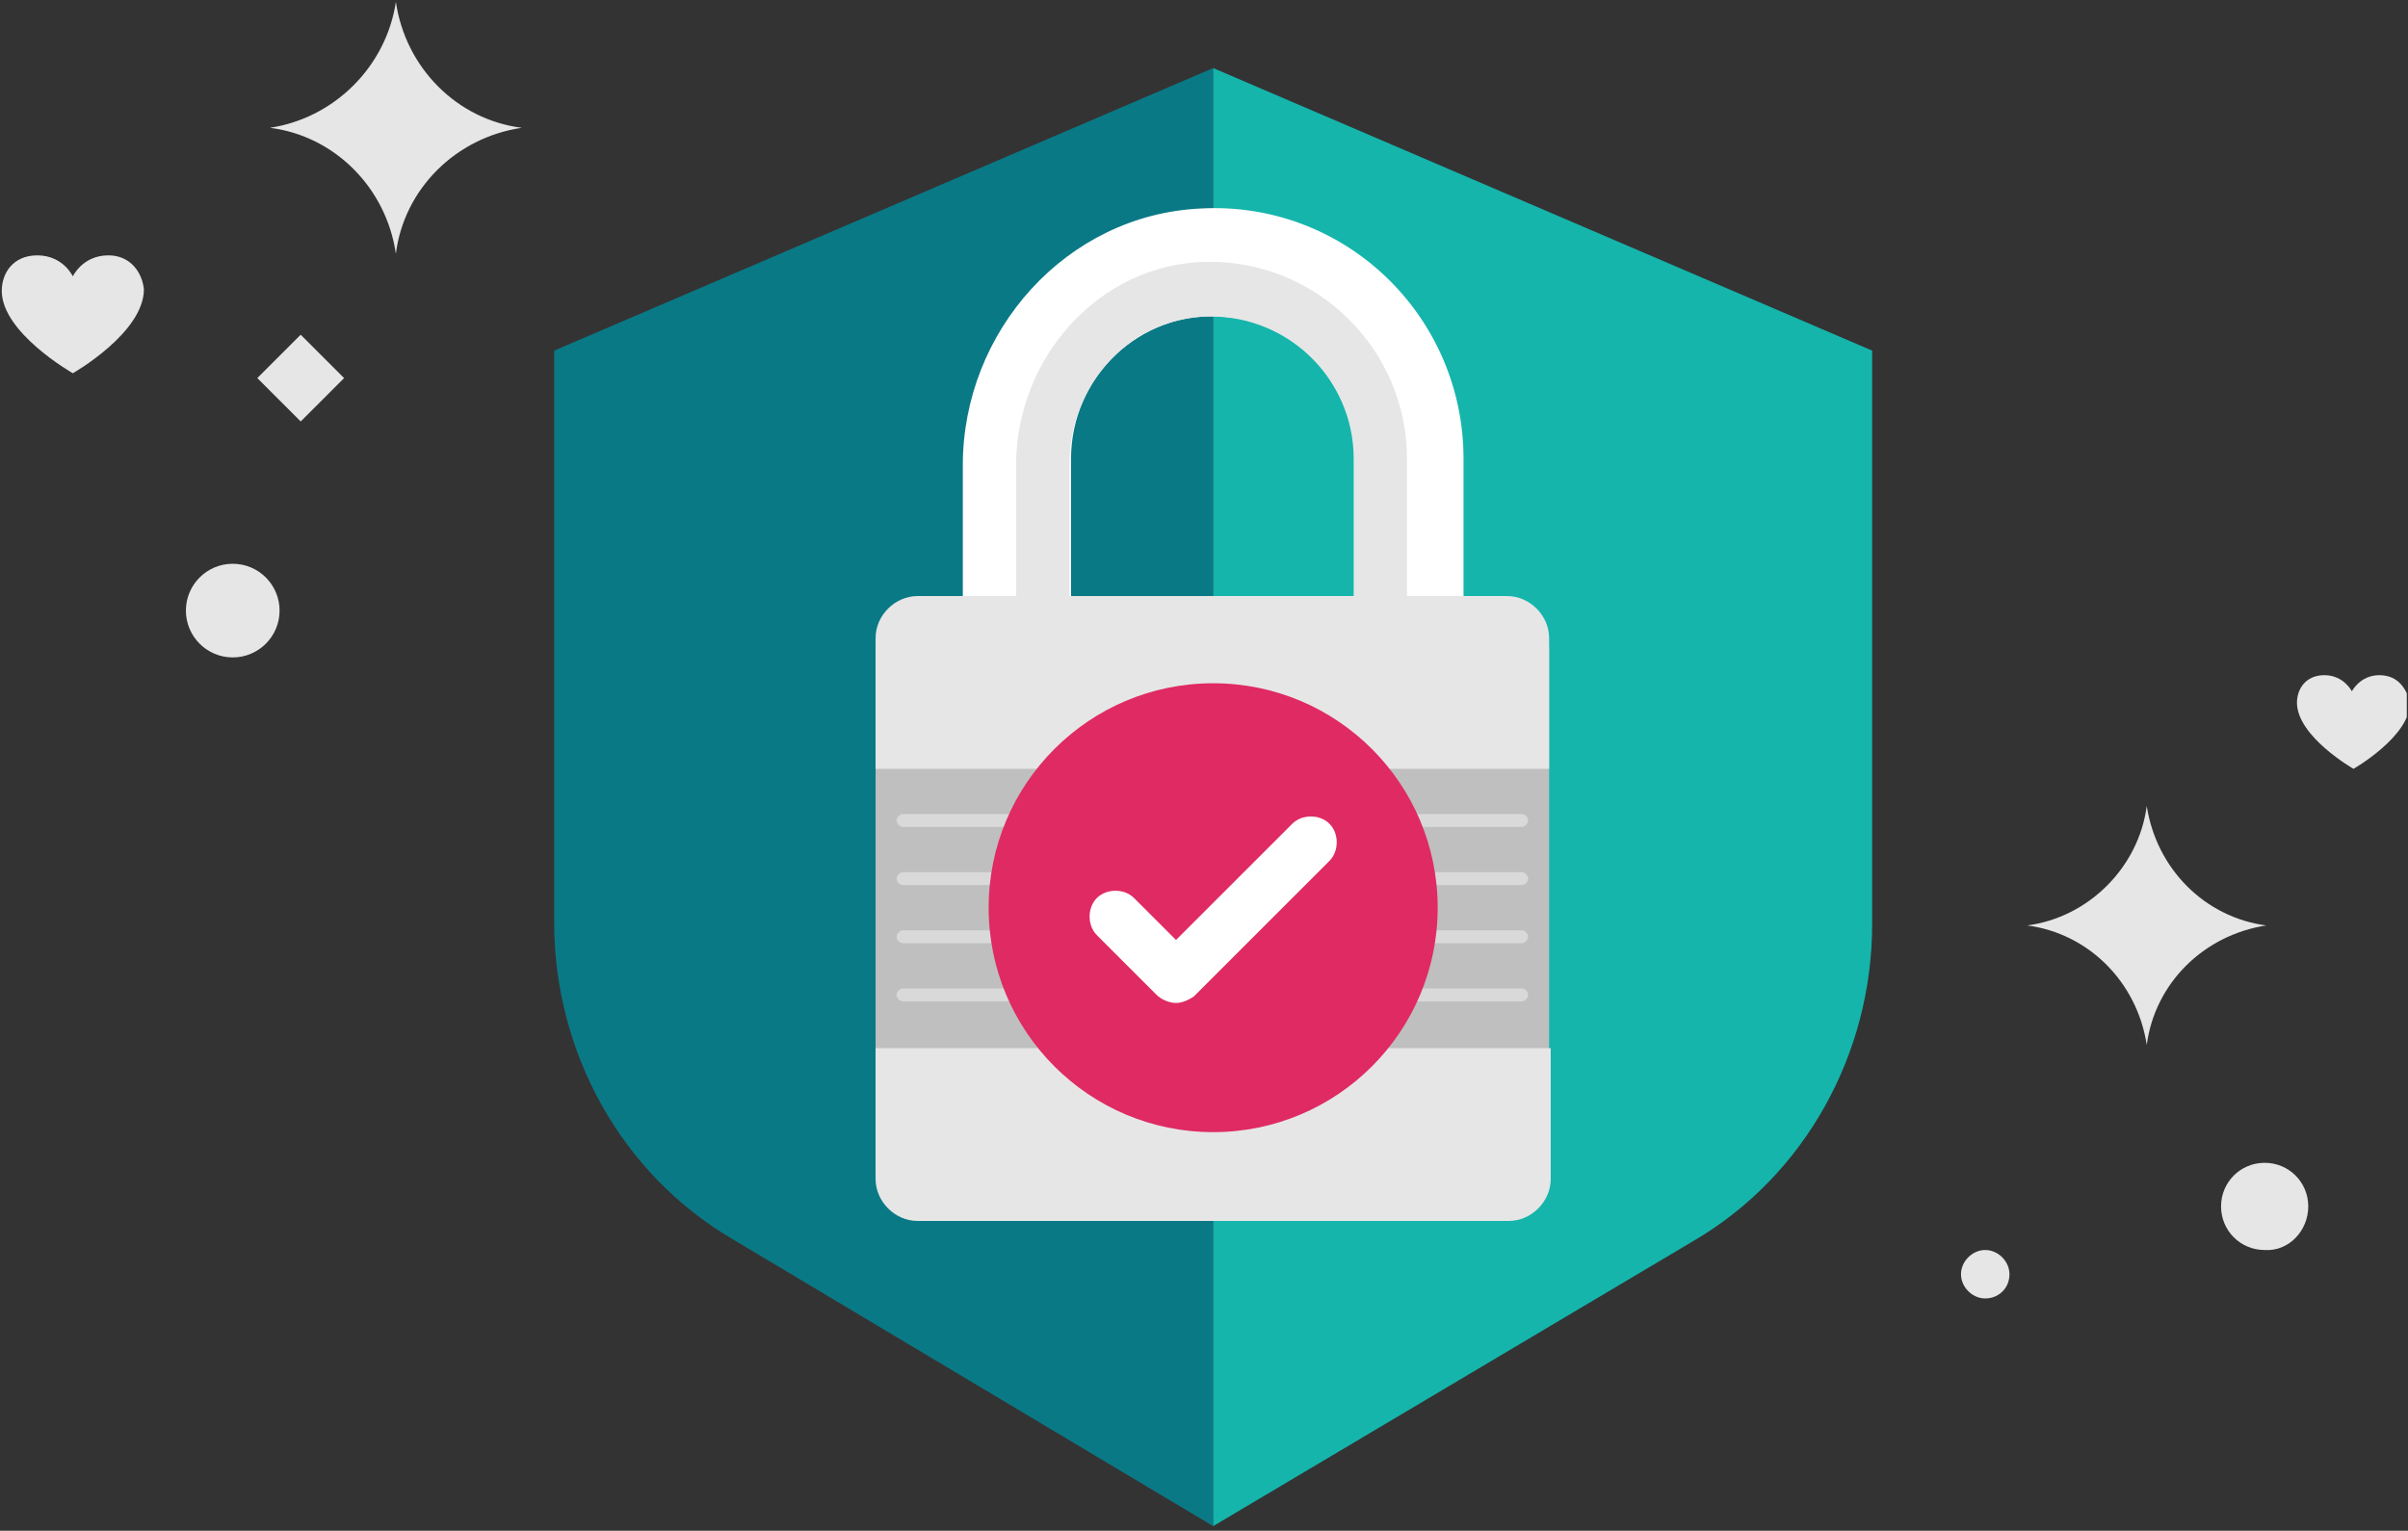 <svg width="390" height="248" viewBox="0 0 390 248" fill="none" xmlns="http://www.w3.org/2000/svg">
<rect x="0" y="0" width="390" height="248" fill="#333333" stroke="none"/>
<g clip-path="url(#clip0_101_8296)">
<path d="M196.484 11.026V247.25L118.528 200.685C100.739 190.221 89.752 170.601 89.752 149.412V56.806L196.484 11.026Z" fill="#0A7986"/>
<path d="M196.484 11.026V247.25L274.441 200.947C292.229 190.483 303.217 170.863 303.217 149.674V56.806L196.484 11.026Z" fill="#15B5AC"/>
<path d="M194.392 33.785C172.679 34.831 155.937 53.666 155.937 75.379V96.568H173.464V74.333C173.464 60.991 184.712 50.266 198.054 51.312C210.349 52.097 219.505 62.822 219.505 75.117V96.568H237.032V74.333C237.032 51.05 217.674 32.477 194.392 33.785Z" fill="white"/>
<path d="M173.202 96.568V75.117C173.202 62.822 182.358 52.097 194.653 51.312C207.995 50.527 219.243 60.991 219.243 74.333V96.568H227.876V74.333C227.876 56.544 213.227 42.156 195.438 42.418C178.172 42.679 164.569 57.852 164.569 75.379V96.568H173.202Z" fill="#E6E6E6"/>
<path d="M242.264 197.807H150.443C145.734 197.807 141.81 193.883 141.81 189.174V105.201C141.81 100.492 145.734 96.568 150.443 96.568H242.264C246.973 96.568 250.897 100.492 250.897 105.201V189.436C250.897 193.883 247.234 197.807 242.264 197.807Z" fill="#BFBFBF"/>
<path d="M246.45 133.977H146.257C145.734 133.977 145.211 133.454 145.211 132.931C145.211 132.407 145.734 131.884 146.257 131.884H246.45C246.973 131.884 247.496 132.407 247.496 132.931C247.496 133.454 246.973 133.977 246.45 133.977Z" fill="#D9D9D9"/>
<path d="M246.45 143.395H146.257C145.734 143.395 145.211 142.871 145.211 142.348C145.211 141.825 145.734 141.302 146.257 141.302H246.45C246.973 141.302 247.496 141.825 247.496 142.348C247.496 142.871 246.973 143.395 246.45 143.395Z" fill="#D9D9D9"/>
<path d="M246.45 152.812H146.257C145.734 152.812 145.211 152.289 145.211 151.766C145.211 151.242 145.734 150.719 146.257 150.719H246.45C246.973 150.719 247.496 151.242 247.496 151.766C247.496 152.289 246.973 152.812 246.45 152.812Z" fill="#D9D9D9"/>
<path d="M246.45 162.23H146.257C145.734 162.23 145.211 161.707 145.211 161.184C145.211 160.66 145.734 160.137 146.257 160.137H246.45C246.973 160.137 247.496 160.66 247.496 161.184C247.496 161.707 246.973 162.23 246.45 162.23Z" fill="#D9D9D9"/>
<path d="M250.897 124.559V103.37C250.897 99.707 247.758 96.568 244.095 96.568H148.612C144.949 96.568 141.81 99.707 141.81 103.37V124.559H250.897Z" fill="#E6E6E6"/>
<path d="M141.81 169.816V191.006C141.81 194.668 144.949 197.807 148.612 197.807H244.357C248.019 197.807 251.158 194.668 251.158 191.006V169.816H141.81Z" fill="#E6E6E6"/>
<path d="M196.484 183.419C216.567 183.419 232.847 167.139 232.847 147.057C232.847 126.975 216.567 110.695 196.484 110.695C176.402 110.695 160.122 126.975 160.122 147.057C160.122 167.139 176.402 183.419 196.484 183.419Z" fill="#DF2A63"/>
<path d="M190.468 162.491C189.421 162.491 188.113 161.968 187.328 161.183L177.649 151.504C176.08 149.935 176.08 147.057 177.649 145.488C179.219 143.918 182.096 143.918 183.666 145.488L190.468 152.289L209.303 133.454C210.872 131.884 213.75 131.884 215.319 133.454C216.889 135.024 216.889 137.901 215.319 139.471L193.345 161.445C192.56 161.968 191.514 162.491 190.468 162.491Z" fill="white"/>
<path d="M17.551 41.371C13.366 41.371 11.796 44.772 11.796 44.772C11.796 44.772 10.226 41.371 6.041 41.371C2.117 41.371 0.286 44.249 0.286 47.126C0.286 53.928 11.796 60.468 11.796 60.468C11.796 60.468 23.306 53.928 23.306 46.865C23.045 44.249 21.213 41.371 17.551 41.371Z" fill="#E6E6E6"/>
<path d="M43.711 20.705C54.175 22.013 62.546 30.384 64.116 41.11C65.424 30.646 73.795 22.275 84.52 20.705C74.056 19.397 65.685 11.026 64.116 0.3C62.546 10.764 54.175 19.135 43.711 20.705Z" fill="#E6E6E6"/>
<path d="M45.281 98.923C45.281 94.738 41.88 91.337 37.694 91.337C33.508 91.337 30.108 94.738 30.108 98.923C30.108 103.109 33.508 106.51 37.694 106.51C41.88 106.51 45.281 103.109 45.281 98.923Z" fill="#E6E6E6"/>
<path d="M55.73 61.254L48.701 54.225L41.672 61.254L48.701 68.283L55.73 61.254Z" fill="#E6E6E6"/>
<path d="M385.358 109.387C382.219 109.387 380.911 112.003 380.911 112.003C380.911 112.003 379.603 109.387 376.464 109.387C373.325 109.387 372.017 111.741 372.017 113.834C372.017 119.327 381.173 124.559 381.173 124.559C381.173 124.559 390.329 119.327 390.329 113.834C389.806 111.741 388.498 109.387 385.358 109.387Z" fill="#E6E6E6"/>
<path d="M328.33 149.934C338.271 151.242 346.119 159.09 347.688 169.293C348.996 159.352 356.844 151.504 367.047 149.934C357.106 148.626 349.258 140.779 347.688 130.576C346.38 140.517 338.271 148.626 328.33 149.934Z" fill="#E6E6E6"/>
<path d="M373.848 195.452C373.848 191.528 370.709 188.389 366.785 188.389C362.861 188.389 359.722 191.528 359.722 195.452C359.722 199.376 362.861 202.515 366.785 202.515C370.709 202.777 373.848 199.376 373.848 195.452Z" fill="#E6E6E6"/>
<path d="M325.452 206.44C325.452 204.347 323.621 202.516 321.528 202.516C319.436 202.516 317.604 204.347 317.604 206.44C317.604 208.533 319.436 210.364 321.528 210.364C323.621 210.364 325.452 208.794 325.452 206.44Z" fill="#E6E6E6"/>
</g>
<defs>
<clipPath id="clip0_101_8296">
<rect width="389.52" height="246.949" fill="white" transform="translate(0.286 0.3)"/>
</clipPath>
</defs>
</svg>
